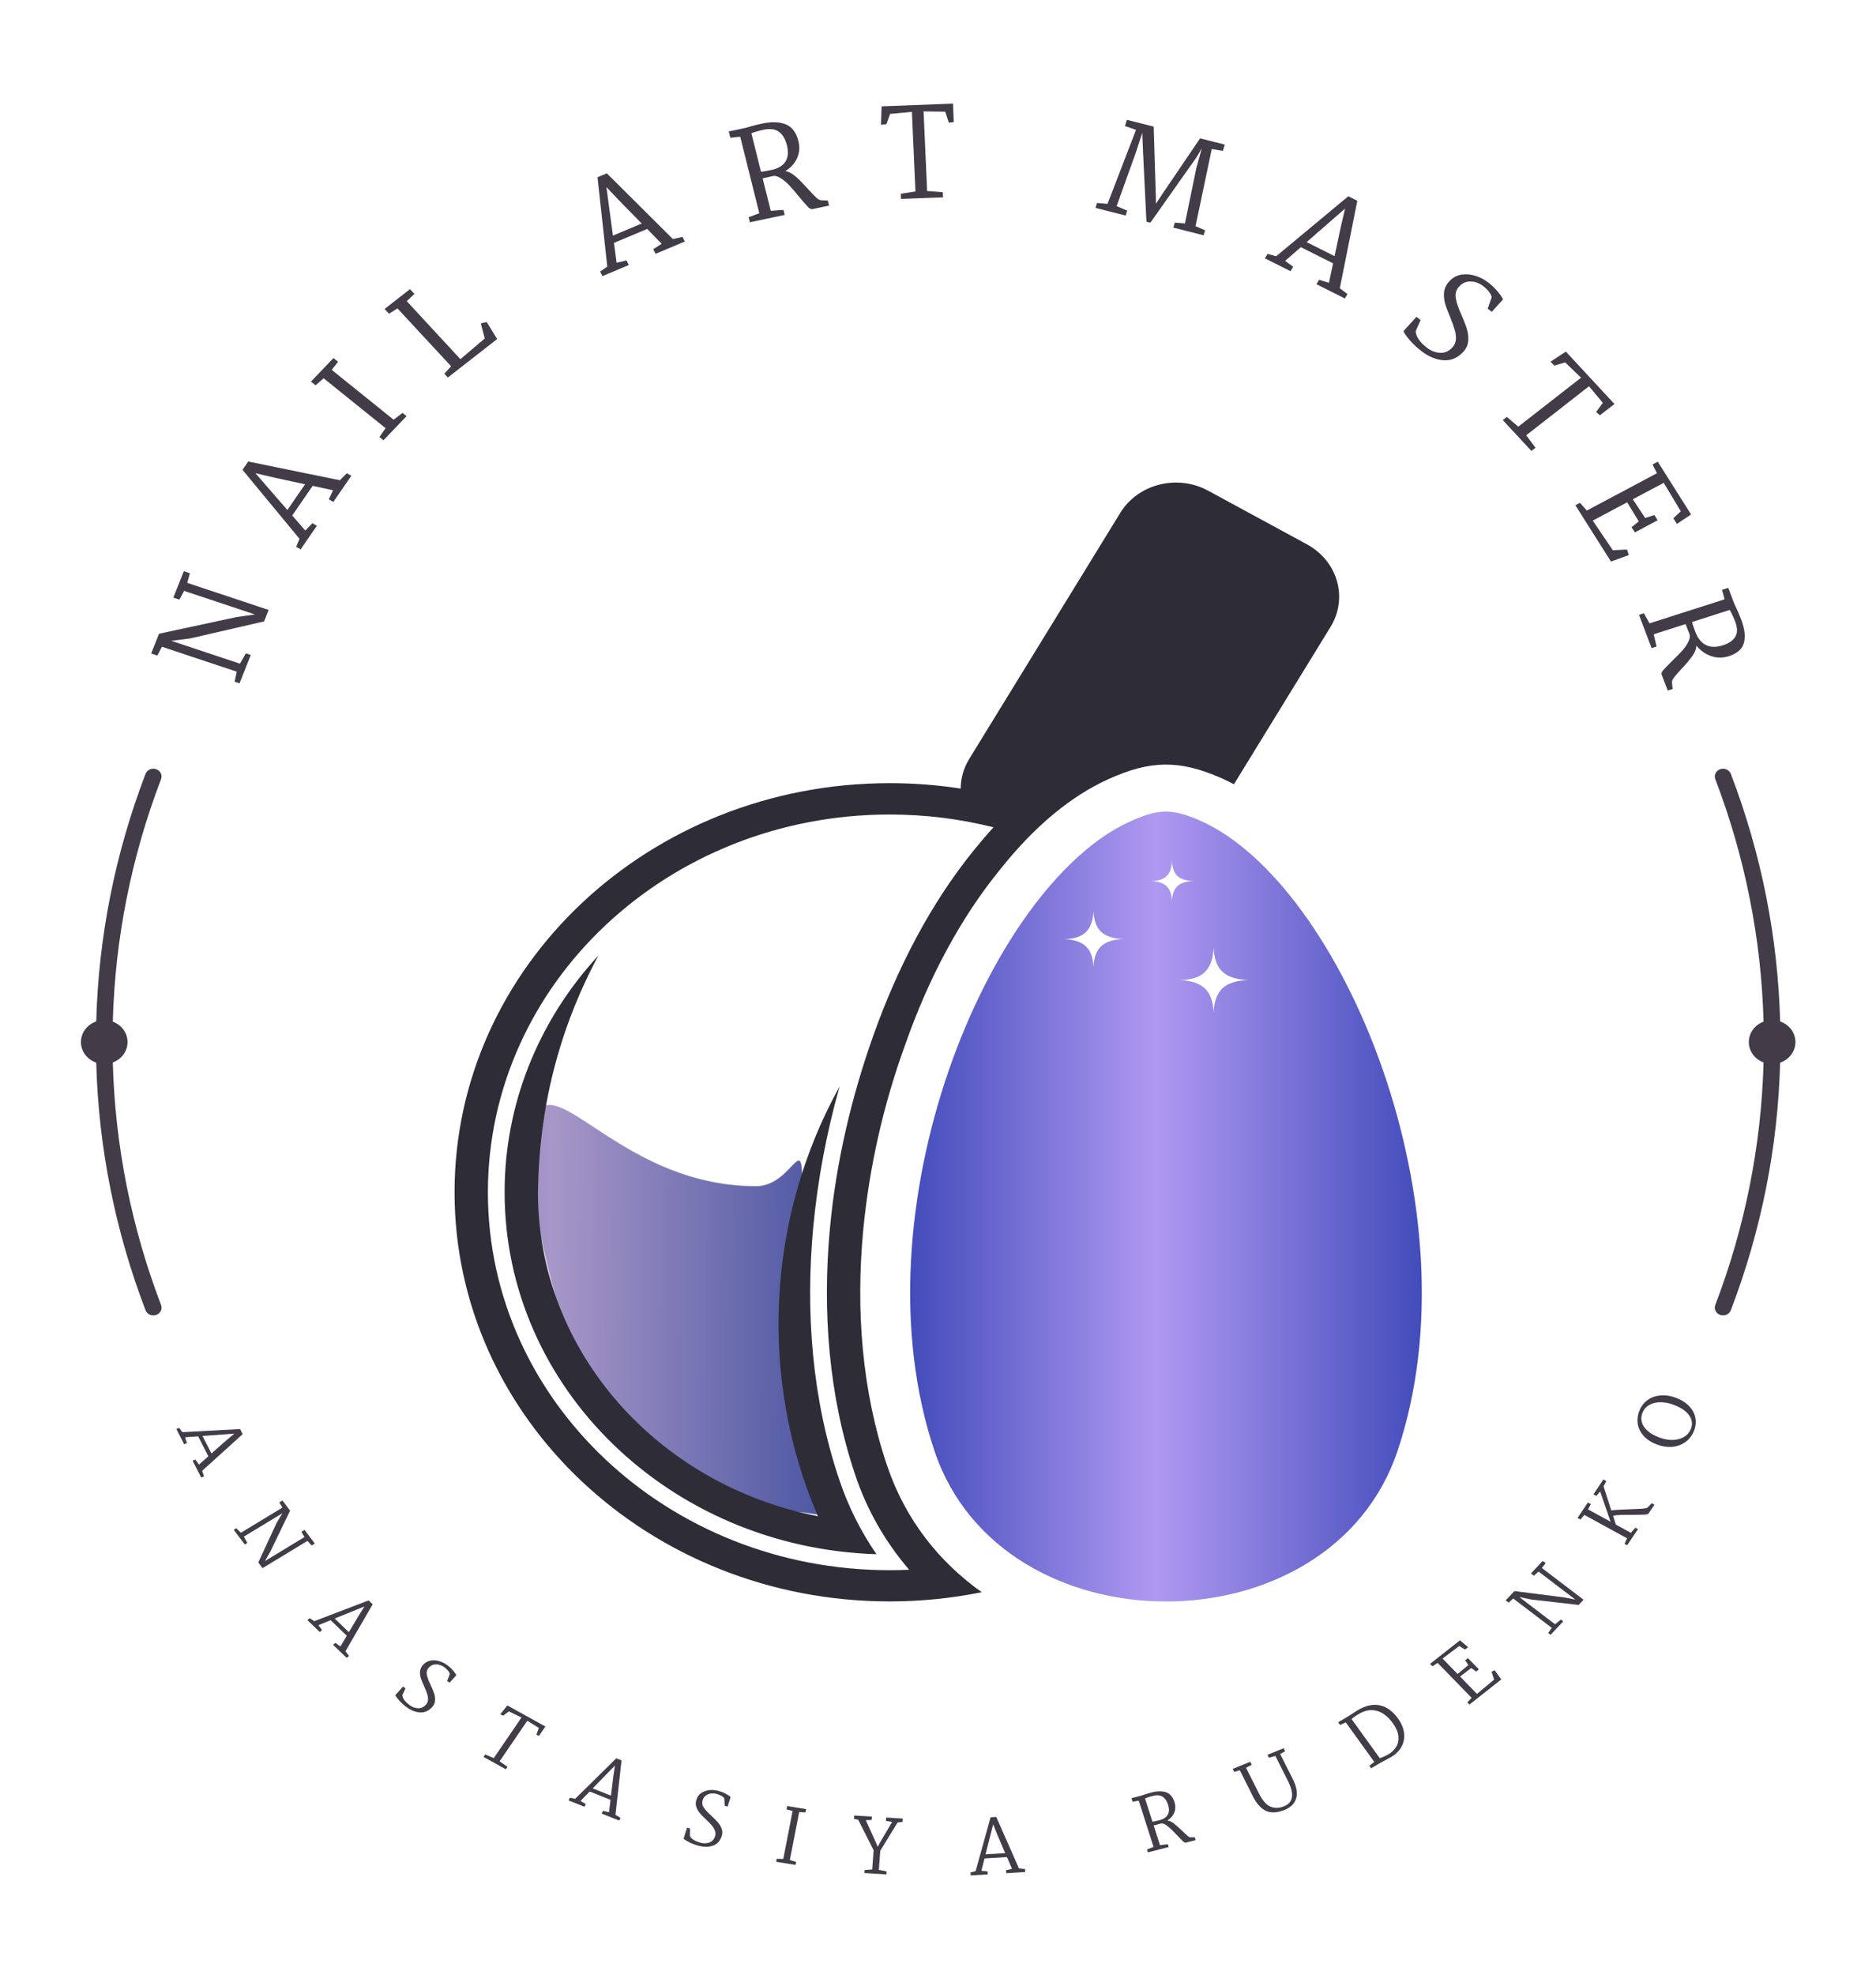 <?xml version="1.0" encoding="UTF-8"?> <svg xmlns="http://www.w3.org/2000/svg" width="3509" height="3693" viewBox="0 0 3509 3693" fill="none"> <mask id="mask0_78_12114" style="mask-type:alpha" maskUnits="userSpaceOnUse" x="989" y="2066" width="628" height="790"> <path fill-rule="evenodd" clip-rule="evenodd" d="M1616.94 2855.5C1617.2 2855.06 1476.75 2774.35 1493.88 2383.08C1501.1 2218.13 1503.62 2172.57 1494.73 2170.22C1484.88 2167.62 1461.05 2217.93 1414.11 2217.93C1278.41 2217.93 1178.97 2152.53 1110.59 2107.56C1026.74 2052.4 989.601 2027.98 989.601 2192.58C1031.98 2436.68 1094.41 2787.61 1468.04 2824.2C1580.27 2835.19 1616.81 2855.73 1616.94 2855.5Z" fill="#C4C4C4"></path> </mask> <g mask="url(#mask0_78_12114)"> <path d="M1582.84 1561.9H505.767V3003.32H1582.84V1561.9Z" fill="url(#paint0_linear_78_12114)"></path> </g> <path fill-rule="evenodd" clip-rule="evenodd" d="M1858.33 1546.87C1794.95 1530.98 1729.64 1522.95 1664.04 1522.98C1249.04 1522.98 912.589 1839.29 912.589 2229.46C912.589 2619.63 1249.05 2935.96 1664.04 2935.96C1676.22 2935.96 1688.38 2935.68 1700.53 2935.13C1655.49 2882.67 1621.35 2822.72 1599.88 2758.4C1549.76 2610.13 1538 2450.96 1552.38 2296.52C1563.82 2173.38 1592.65 2050.44 1634.6 1933.27C1678.2 1811.44 1739.38 1690.84 1822.58 1588.49C1834.08 1574.35 1845.96 1560.43 1858.29 1546.87H1858.33ZM1529.8 2835C1230.01 2776.66 1006.24 2526.74 1006.24 2229.46C1008.09 2073.7 1044.49 1926.11 1119.34 1786.59C1005.94 1909.48 943.626 2066.77 943.884 2229.46C943.884 2595.61 1253.08 2893.89 1639.36 2906.1C1609.77 2862.97 1586.45 2816.32 1570.02 2767.38C1518.6 2615.27 1506.41 2452.43 1521.16 2294C1529.59 2205.32 1546.09 2117.49 1570.47 2031.46C1434.04 2277.25 1418.78 2577.69 1529.85 2835H1529.8ZM1664 1464.35C1708.54 1464.33 1753.02 1467.72 1796.97 1474.49C1797.05 1454.99 1802.56 1435.86 1812.95 1418.98L2095.72 958.495C2111.69 932.678 2137.89 913.856 2168.58 906.144C2199.27 898.432 2231.96 902.457 2259.5 917.338L2445.02 1018.05C2472.47 1033.05 2492.5 1057.66 2500.72 1086.5C2508.94 1115.33 2504.69 1146.06 2488.89 1171.95L2308.05 1466.38C2300.18 1462.27 2292.2 1458.4 2284.11 1454.79C2205.18 1420.02 2150.47 1421.7 2072.44 1457.22C2036.72 1473.49 2003.22 1495.37 1972.05 1520.97C1935.48 1551.08 1902.11 1586.39 1872.15 1623.95C1796.37 1716.33 1736.56 1829.78 1693.69 1951.87C1652.41 2065 1625.82 2182.41 1614.49 2301.53C1600.85 2448.11 1611.71 2599.78 1659.3 2740.48C1693.64 2842.04 1757 2920.88 1836.34 2977.12C1779.72 2988.59 1721.96 2994.37 1664.04 2994.35C1214.63 2994.35 850.229 2651.76 850.229 2229.24C850.229 1806.73 1214.63 1464.35 1664.04 1464.35H1664Z" fill="#2E2C37"></path> <path fill-rule="evenodd" clip-rule="evenodd" d="M2270.04 1893.04C2272.01 1851.87 2290.66 1834.35 2334.42 1832.51C2290.64 1830.66 2272.01 1813.1 2270.04 1771.97C2268.07 1813.1 2249.41 1832.51 2205.64 1832.51C2249.39 1834.35 2268.07 1851.93 2270.04 1893.04ZM2045.35 1808.26C2047.06 1772.6 2063.22 1757.43 2101.14 1755.82C2063.21 1754.21 2047.06 1739 2045.35 1703.38C2043.65 1739.02 2027.49 1755.82 1989.57 1755.82C2027.43 1757.56 2043.65 1772.7 2045.35 1808.26ZM2192.16 1684.61C2193.38 1659.27 2204.86 1648.48 2231.79 1647.35C2204.84 1646.2 2193.38 1635.39 2192.16 1610.09C2190.94 1635.39 2179.47 1647.35 2152.52 1647.35C2179.45 1648.53 2190.94 1659.36 2192.16 1684.66V1684.61ZM2113.13 1536.26C1848.56 1656.72 1596.35 2264.71 1748.28 2714.02C1874.73 3087.99 2487.22 3088.01 2613.68 2714.02C2766.23 2262.82 2510.29 1651.23 2244.54 1534.32C2191.48 1511.07 2165.88 1512.3 2113.13 1536.32V1536.26Z" fill="url(#paint1_linear_78_12114)"></path> <path d="M210.997 1910.31C219.13 1913.33 226.108 1918.59 231.026 1925.39C235.943 1932.19 238.572 1940.22 238.572 1948.44C238.572 1956.67 235.943 1964.7 231.026 1971.5C226.108 1978.3 219.13 1983.55 210.997 1986.58C215.114 2141.34 245.599 2294.47 301.292 2440.15C301.975 2441.95 302.276 2443.85 302.176 2445.75C302.077 2447.66 301.58 2449.52 300.714 2451.25C299.847 2452.97 298.628 2454.51 297.127 2455.79C295.625 2457.07 293.87 2458.06 291.962 2458.7C290.054 2459.35 288.03 2459.63 286.006 2459.54C283.981 2459.44 281.997 2458.97 280.164 2458.16C278.332 2457.35 276.689 2456.2 275.327 2454.79C273.966 2453.38 272.914 2451.73 272.231 2449.93C215.33 2301.24 184.188 2144.93 179.994 1986.96C171.601 1984.07 164.353 1978.82 159.233 1971.94C154.113 1965.05 151.367 1956.85 151.367 1948.44C151.367 1940.04 154.113 1931.84 159.233 1924.95C164.353 1918.06 171.601 1912.82 179.994 1909.93C184.192 1751.96 215.334 1595.64 272.231 1446.95C273.613 1443.33 276.468 1440.37 280.17 1438.73C283.872 1437.08 288.116 1436.89 291.97 1438.19C295.824 1439.49 298.971 1442.17 300.719 1445.65C302.467 1449.13 302.674 1453.12 301.292 1456.75C245.601 1602.42 215.116 1755.55 210.997 1910.31V1910.31ZM3208.38 1456.75C3207 1453.12 3207.21 1449.13 3208.96 1445.65C3210.71 1442.17 3213.85 1439.49 3217.71 1438.19C3221.56 1436.89 3225.8 1437.08 3229.51 1438.73C3233.21 1440.37 3236.06 1443.33 3237.44 1446.95C3294.34 1595.64 3325.48 1751.96 3329.68 1909.93C3338.08 1912.82 3345.32 1918.06 3350.44 1924.95C3355.56 1931.84 3358.31 1940.04 3358.31 1948.44C3358.31 1956.85 3355.56 1965.05 3350.44 1971.94C3345.32 1978.82 3338.08 1984.07 3329.68 1986.96C3325.49 2144.93 3294.35 2301.24 3237.44 2449.93C3236.07 2453.56 3233.21 2456.52 3229.51 2458.16C3225.81 2459.81 3221.57 2460 3217.71 2458.7C3213.86 2457.41 3210.71 2454.72 3208.96 2451.25C3207.21 2447.77 3207 2443.78 3208.38 2440.15C3264.06 2294.47 3294.54 2141.33 3298.68 1986.58C3290.55 1983.55 3283.57 1978.3 3278.65 1971.5C3273.73 1964.7 3271.1 1956.67 3271.1 1948.44C3271.1 1940.22 3273.73 1932.19 3278.65 1925.39C3283.57 1918.59 3290.55 1913.33 3298.68 1910.31C3294.54 1755.56 3264.05 1602.43 3208.38 1456.75V1456.75Z" fill="#423B48"></path> <path d="M355.172 1071.88L350.271 1089.84L502.446 1140.53L493.969 1161.89L355.759 1193.74L320.386 1198.17L448.764 1240.93L459.875 1221.65L469.045 1224.71L448.02 1277.69L438.85 1274.64L442.83 1255.89L302.881 1209.27L294.352 1225.78L282.78 1221.93L297.447 1184.96L441.757 1153.93L476.862 1148.94L344.336 1104.79L335.589 1121.23L324.236 1117.45L343.819 1068.09L355.172 1071.88Z" fill="#423B48"></path> <path d="M560.266 1007.53L453.588 878.466L464.285 862.951L635.796 897.98L648.76 884.838L657.124 889.685L623.468 938.498L615.104 933.652L622.882 916.711L584.83 908.433L546.608 963.869L570.963 992.013L584.318 978.303L592.682 983.149L562.288 1027.23L553.923 1022.39L560.266 1007.53ZM512.963 893.008L477.686 884.749L537.535 953.581L570.67 905.524L512.963 893.008Z" fill="#423B48"></path> <path d="M721.171 800.559L605.334 707.309L590.232 720.429L581.625 713.5L623.741 669.515L632.348 676.444L620.433 691.541L736.269 784.791L752.924 772.039L760.456 778.102L717.227 823.249L709.696 817.186L721.171 800.559Z" fill="#423B48"></path> <path d="M843.8 684.861L743.452 576.679L727.705 586.637L719.408 577.693L766.879 540.657L775.176 549.602L760.846 563.109L861.17 671.601L906.738 632.85L899.293 604.622L910.372 602.088L929.935 633.952L837.709 705.903L831.134 698.815L843.8 684.861Z" fill="#423B48"></path> <path d="M1135.9 498.535L1117.64 331.345L1135.02 324.049L1258.62 447.019L1276.59 442.963L1280.9 451.613L1226.22 474.568L1221.91 465.918L1237.64 455.827L1210.49 428.117L1148.39 454.186L1153.28 491.239L1171.89 486.915L1176.2 495.566L1126.82 516.297L1122.51 507.646L1135.9 498.535ZM1159.11 375.958L1134.26 349.773L1146.46 440.549L1200.3 417.95L1159.11 375.958Z" fill="#423B48"></path> <path d="M1424.63 231.204C1443.08 227.319 1458.1 227.758 1469.71 232.519C1481.44 237.1 1489.36 247.65 1493.48 264.169C1496.27 275.331 1495.37 285.938 1490.77 295.991C1486.29 305.864 1478.97 313.829 1468.79 319.887L1471.27 320.306C1477 321.762 1483.03 325.349 1489.35 331.067C1495.82 336.754 1503.22 344.28 1511.56 353.646C1517.88 360.618 1522.89 365.828 1526.6 369.278C1530.26 372.579 1533.3 374.29 1535.69 374.412L1548.4 375.026L1550.74 384.402L1519.02 391.082C1517.07 391.493 1514.41 390.016 1511.04 386.652C1507.64 383.139 1502.44 377.184 1495.45 368.787C1488.16 359.827 1481.82 352.467 1476.44 346.709C1471.05 340.95 1465.48 336.328 1459.71 332.843C1453.91 329.208 1448.74 328.104 1444.2 329.529C1440.79 330.405 1434.89 331.727 1426.49 333.495L1441.65 394.215L1465.38 392.508L1467.72 401.884L1402.7 415.576L1400.35 406.2L1420.27 398.716L1384.54 255.623L1366.1 257.627L1363.14 245.795L1391.94 239.731C1394.94 239.099 1398.49 238.118 1402.58 236.787C1410.53 234.487 1417.88 232.625 1424.63 231.204ZM1424.6 243.428C1423.44 243.83 1421.58 244.299 1419.03 244.836C1412.51 246.523 1407.99 248.023 1405.47 249.336L1423.42 321.217C1427.13 320.906 1433.71 319.755 1443.16 317.765C1455.31 315.207 1463.91 310.108 1468.94 302.467C1474.13 294.796 1475.09 284.411 1471.82 271.315C1468.85 259.409 1463.66 250.947 1456.25 245.928C1448.8 240.76 1438.25 239.927 1424.6 243.428Z" fill="#423B48"></path> <path d="M1712.31 358.021L1705.69 209.12L1664.89 212.971L1657.92 232.34L1647.82 232.954L1649.07 198.841L1782.59 193.77L1783.9 228.247L1774.74 229.515L1768.07 208.823L1727.53 208.291L1734.14 357.191L1763.47 359.3L1763.9 368.951L1685.3 371.936L1684.87 362.285L1712.31 358.021Z" fill="#423B48"></path> <path d="M2071.61 381.189L2124.88 242.821L2104.22 235.698L2107.74 224.033L2157.93 236.734L2161.87 363.757L2162.22 380.902L2172.04 365.857L2244.7 258.693L2290.87 270.378L2287.36 282.043L2266.53 278.667L2236.24 422.849L2254.05 430.672L2251.26 439.916L2194.6 425.577L2197.39 416.334L2216.39 417.825L2237.58 314.929L2247.91 277.508L2238.14 293.987L2151.75 416.393L2144.39 414.53L2138.13 286.446L2136.95 257.721L2136.71 248.183L2124.73 284.713L2088.57 385.479L2108.38 393.81L2105.6 403.054L2049.16 388.773L2051.95 379.529L2071.61 381.189Z" fill="#423B48"></path> <path d="M2386.95 479.201L2521.96 366.945L2538.83 375.414L2506.05 538.998L2520.44 549.815L2515.49 558.101L2462.42 531.455L2467.37 523.17L2485.68 528.773L2493.5 492.431L2433.23 462.171L2403.82 487.669L2418.83 498.797L2413.88 507.082L2365.95 483.019L2370.9 474.733L2386.95 479.201ZM2508.03 423.813L2515.9 390.062L2443.98 452.691L2496.22 478.923L2508.03 423.813Z" fill="#423B48"></path> <path d="M2659.73 657.233C2651.42 650.924 2643.89 643.97 2637.16 636.368C2630.65 628.746 2626.65 623.026 2625.15 619.207L2649.33 592.427L2657.21 598.41L2647.96 619.27C2648.61 629.729 2655.84 640.201 2669.66 650.684C2676.99 656.25 2684.99 659.255 2693.66 659.698C2702.54 660.12 2710.27 656.692 2716.84 649.414C2720.85 644.979 2722.97 639.886 2723.22 634.134C2723.57 628.268 2722.78 622.301 2720.84 616.232C2719.13 610.142 2716.35 602.381 2712.51 592.948C2708.3 583.237 2705.11 574.784 2702.96 567.59C2701.02 560.375 2700.4 553.194 2701.08 546.048C2701.99 538.881 2705.06 532.397 2710.3 526.597C2716.87 519.32 2724.51 514.962 2733.22 513.526C2742.06 512.182 2750.8 512.878 2759.46 515.614C2768.11 518.349 2775.74 522.222 2782.34 527.231C2790.29 533.261 2796.64 539.232 2801.4 545.142C2806.38 551.032 2809.68 555.932 2811.3 559.844L2790.36 583.042L2782.66 577.197L2790.16 555.875C2789.62 552.592 2787.87 549.058 2784.9 545.272C2781.93 541.487 2778.19 537.877 2773.67 534.445C2769.88 531.569 2765.41 529.329 2760.27 527.725C2755.12 526.121 2749.71 525.844 2744.02 526.894C2738.46 528.037 2733.42 531.111 2728.9 536.114C2723.77 541.8 2721.77 548.809 2722.9 557.14C2724.25 565.451 2727.65 575.602 2733.1 587.593C2737.88 598.501 2741.41 607.599 2743.69 614.886C2745.97 622.173 2746.84 629.539 2746.3 636.985C2745.88 644.523 2742.95 651.306 2737.5 657.333C2726.93 669.046 2714.63 674.462 2700.59 673.582C2686.67 672.795 2673.05 667.345 2659.73 657.233Z" fill="#423B48"></path> <path d="M2839.88 797.818L2957.29 706.218L2927.61 677.59L2907.25 683.585L2900.18 676.3L2928.88 657.404L3019.83 755.46L2992.5 776.495L2985.51 770.31L2998.09 753.227L2972.16 722.251L2854.75 813.851L2872.1 837.264L2864.49 843.201L2810.95 785.481L2818.56 779.544L2839.88 797.818Z" fill="#423B48"></path> <path d="M2968.15 954.613L3099.23 884.882L3091.02 868.453L3100.76 863.272L3163.11 961.917L3136.63 979.644L3129.99 969.138L3143.92 956.006L3111.93 902.826L3054.1 933.59L3077.3 968.569L3094.44 963.089L3100.59 972.817L3057.98 995.485L3051.83 985.757L3065.32 974.937L3043.55 939.203L2979.23 973.421L3016.72 1028.87L3043.24 1027.5L3046.58 1037.94L3013.24 1049.96L2946.7 944.704L2955.22 940.17L2968.15 954.613Z" fill="#423B48"></path> <path d="M3256.63 1157.83C3263.33 1175.47 3265.12 1190.1 3262 1201.71C3259.08 1213.42 3249.52 1221.87 3233.32 1227.05C3222.37 1230.56 3211.44 1230.43 3200.52 1226.69C3189.8 1223.04 3180.6 1216.49 3172.92 1207.05L3172.86 1209.48C3172.23 1215.15 3169.48 1221.26 3164.6 1227.8C3159.77 1234.49 3153.21 1242.22 3144.92 1250.99C3138.76 1257.62 3134.2 1262.86 3131.24 1266.7C3128.43 1270.5 3127.14 1273.57 3127.37 1275.9L3128.63 1288.29L3119.44 1291.23L3107.92 1260.89C3107.21 1259.03 3108.32 1256.34 3111.24 1252.83C3114.31 1249.28 3119.6 1243.81 3127.11 1236.42C3135.15 1228.7 3141.7 1222.02 3146.76 1216.38C3151.82 1210.74 3155.69 1205 3158.38 1199.15C3161.22 1193.26 3161.58 1188.16 3159.45 1183.85C3158.05 1180.6 3155.83 1174.96 3152.78 1166.92L3093.22 1185.98L3098.49 1208.9L3089.29 1211.84L3065.68 1149.67L3074.88 1146.73L3085.46 1165.54L3225.81 1120.64L3221.03 1102.87L3232.63 1099.16L3243.09 1126.69C3244.18 1129.56 3245.7 1132.94 3247.67 1136.81C3251.19 1144.37 3254.18 1151.38 3256.63 1157.83ZM3244.18 1158.67C3243.6 1157.57 3242.85 1155.8 3241.92 1153.37C3239.23 1147.15 3237.03 1142.87 3235.32 1140.52L3164.82 1163.07C3165.69 1166.65 3167.84 1172.96 3171.27 1182C3175.68 1193.62 3182.15 1201.6 3190.68 1205.95C3199.26 1210.44 3209.97 1210.63 3222.82 1206.53C3234.5 1202.79 3242.34 1197.14 3246.35 1189.59C3250.5 1181.99 3249.78 1171.68 3244.18 1158.67Z" fill="#423B48"></path> <path d="M341.215 2677.91L449.091 2672.1L453.935 2681.55L378.188 2750.05L381.539 2760.57L376.355 2762.71L360.227 2731.24L365.411 2729.1L372.259 2738.48L389.747 2722.97L370.623 2685.66L346.123 2687.48L349.666 2698.38L344.482 2700.52L329.884 2672.03L335.068 2669.89L341.215 2677.91ZM423.423 2693.1L438.371 2680.6L378.769 2685.01L395.534 2717.72L423.423 2693.1Z" fill="#423B48"></path> <path d="M582.978 2889.75L575.137 2881.17L491.08 2932.16L483.107 2921.55L517.61 2847.11L528.246 2829.44L456.061 2873.23L462.643 2885.01L457.846 2887.92L437.201 2860.44L441.997 2857.53L450.606 2865.97L528.307 2818.83L522.349 2809.27L528.344 2805.64L542.611 2824.63L505.531 2901.44L495.458 2918.94L569.562 2873.98L563.759 2864.17L569.635 2860.6L588.854 2886.19L582.978 2889.75Z" fill="#423B48"></path> <path d="M587.751 3031.34L689.405 2992.45L697.061 2999.81L646.178 3087.5L652.741 3096.33L648.448 3099.94L622.962 3075.44L627.255 3071.83L636.809 3078.5L648.654 3058.54L618.433 3029.49L595.508 3038.79L602.373 3047.91L598.08 3051.52L575.012 3029.35L579.304 3025.73L587.751 3031.34ZM671.459 3020.09L681.823 3003.74L626.042 3026.35L652.535 3051.82L671.459 3020.09Z" fill="#423B48"></path> <path d="M760.839 3192.32C755.72 3188.59 751.084 3184.46 746.929 3179.93C742.837 3175.33 740.326 3171.89 739.395 3169.6L753.846 3153.54L758.475 3156.92L752.553 3169.53C752.834 3172.95 754.255 3176.29 756.816 3179.54C759.44 3182.72 762.634 3185.69 766.397 3188.43C771.215 3191.94 776.387 3193.82 781.914 3194.05C787.578 3194.27 792.506 3192.05 796.698 3187.39C799.2 3184.61 800.48 3181.46 800.538 3177.93C800.733 3174.39 800.226 3170.79 799.018 3167.15C797.81 3163.5 795.942 3158.86 793.415 3153.22C790.649 3147.29 788.561 3142.2 787.152 3137.94C785.804 3133.62 785.328 3129.3 785.723 3124.99C786.118 3120.67 787.942 3116.7 791.195 3113.09C795.198 3108.64 799.869 3105.94 805.206 3105C810.681 3104.04 816.077 3104.35 821.392 3105.93C826.708 3107.5 831.436 3109.8 835.576 3112.82C840.544 3116.44 844.497 3120.01 847.434 3123.54C850.434 3126.99 852.444 3129.96 853.463 3132.43L840.888 3146.4L836.372 3143.1L841.335 3130.32C840.981 3128.22 839.812 3125.98 837.829 3123.61C835.92 3121.3 833.536 3119.1 830.676 3117.02C828.192 3115.2 825.264 3113.82 821.891 3112.85C818.519 3111.89 815.022 3111.76 811.401 3112.46C807.856 3113.21 804.676 3115.15 801.861 3118.28C798.608 3121.89 797.411 3126.2 798.27 3131.2C799.268 3136.19 801.576 3142.42 805.196 3149.9C808.239 3156.49 810.502 3161.94 811.987 3166.25C813.472 3170.55 814.061 3174.95 813.755 3179.45C813.586 3183.93 811.844 3188.02 808.528 3191.7C802.084 3198.86 794.595 3202.26 786.061 3201.91C777.526 3201.56 769.118 3198.36 760.839 3192.32Z" fill="#423B48"></path> <path d="M923.613 3287.3L975.412 3211.44L951.88 3200L941.009 3208.02L935.795 3205.29L949.045 3188.85L1020.2 3228.28L1008.14 3245.7L1003.3 3243.66L1007.95 3230.91L986.293 3217.47L934.494 3293.33L949.238 3303.58L946.075 3308.21L904.384 3285.11L907.547 3280.48L923.613 3287.3Z" fill="#423B48"></path> <path d="M1075.84 3363.41L1152.66 3287.72L1162.53 3291.65L1151.21 3393.34L1160.68 3399.06L1158.22 3404.1L1125.34 3391.04L1127.8 3386L1139.13 3388.54L1141.94 3365.29L1102.96 3349.81L1085.85 3367.39L1095.7 3373.26L1093.24 3378.3L1063.48 3366.48L1065.94 3361.44L1075.84 3363.41ZM1147.36 3320.51L1150.26 3301.21L1108.62 3343.94L1142.79 3357.51L1147.36 3320.51Z" fill="#423B48"></path> <path d="M1307.18 3451.34C1301.04 3449.74 1295.18 3447.59 1289.59 3444.88C1284.03 3442.08 1280.37 3439.78 1278.6 3437.97L1285.16 3417.41L1290.71 3418.85L1290.46 3432.96C1292.11 3436.08 1294.74 3438.7 1298.37 3440.8C1302.03 3442.82 1306.11 3444.41 1310.63 3445.59C1316.4 3447.09 1321.83 3446.92 1326.92 3445.06C1332.13 3443.14 1335.68 3439.2 1337.59 3433.23C1338.72 3429.67 1338.6 3426.22 1337.23 3422.87C1335.97 3419.46 1334.06 3416.26 1331.49 3413.28C1328.93 3410.3 1325.36 3406.62 1320.79 3402.25C1315.89 3397.69 1311.94 3393.68 1308.95 3390.2C1305.98 3386.63 1303.8 3382.73 1302.41 3378.52C1301.02 3374.3 1301.06 3369.87 1302.54 3365.25C1304.36 3359.55 1307.49 3355.26 1311.93 3352.36C1316.49 3349.41 1321.49 3347.67 1326.93 3347.16C1332.37 3346.65 1337.58 3347.04 1342.54 3348.34C1348.5 3349.89 1353.51 3351.77 1357.59 3353.99C1361.7 3356.13 1364.72 3358.16 1366.64 3360.11L1360.93 3378L1355.52 3376.59L1354.83 3362.67C1353.66 3360.83 1351.7 3359.16 1348.94 3357.67C1346.28 3356.21 1343.24 3355.03 1339.81 3354.13C1336.83 3353.36 1333.62 3353.15 1330.19 3353.51C1326.75 3353.86 1323.54 3355.05 1320.55 3357.07C1317.65 3359.11 1315.56 3362.13 1314.28 3366.14C1312.8 3370.76 1313.47 3375.27 1316.27 3379.67C1319.19 3384 1323.79 3389 1330.09 3394.69C1335.51 3399.77 1339.76 3404.06 1342.85 3407.56C1345.93 3411.07 1348.25 3414.99 1349.79 3419.35C1351.45 3423.64 1351.53 3428.14 1350.02 3432.86C1347.1 3442.03 1341.71 3448.05 1333.85 3450.91C1326 3453.78 1317.1 3453.93 1307.18 3451.34Z" fill="#423B48"></path> <path d="M1465.09 3475.82L1482.56 3386.18L1471.17 3383.22L1472.38 3377.03L1507.89 3382.72L1506.68 3388.91L1494.86 3388.15L1477.38 3477.79L1489.19 3481.53L1488.12 3487.03L1451.78 3481.21L1452.86 3475.71L1465.09 3475.82Z" fill="#423B48"></path> <path d="M1631.42 3495.54L1634.1 3459.65L1605.24 3402.56L1597.36 3400.94L1597.83 3394.66L1630.8 3396.73L1630.33 3403.02L1619.49 3403.46L1638.77 3446.06L1641.74 3453.26L1645.34 3446.33L1668.66 3406.69L1657.16 3404.71L1657.63 3398.42L1688.5 3400.37L1688.03 3406.65L1678.83 3407.75L1646.53 3460.57L1643.85 3496.32L1658.38 3499.2L1657.96 3504.78L1616.89 3502.2L1617.3 3496.61L1631.42 3495.54Z" fill="#423B48"></path> <path d="M1824.88 3498.72L1852.84 3397.98L1863.46 3397.31L1905.95 3493.61L1917.14 3494.73L1917.59 3500.31L1882.23 3502.54L1881.78 3496.96L1892.95 3494.43L1883.44 3472.32L1841.51 3474.96L1835.65 3498.04L1847.25 3499.13L1847.71 3504.71L1815.7 3506.73L1815.25 3501.15L1824.88 3498.72ZM1865.1 3429.74L1857.7 3411.14L1843.41 3467.27L1880.17 3464.96L1865.1 3429.74Z" fill="#423B48"></path> <path d="M2153.46 3351.69C2164.59 3348.83 2173.79 3348.67 2181.07 3351.22C2188.42 3353.66 2193.68 3359.85 2196.87 3369.79C2199.03 3376.54 2198.89 3382.96 2196.43 3389.07C2193.98 3395.18 2189.66 3400.18 2183.47 3404.08L2184.72 3404.33C2188.32 3404.85 2192.22 3406.78 2196.42 3410.12C2200.63 3413.45 2205.65 3417.98 2211.49 3423.68C2215.86 3427.84 2219.14 3430.89 2221.33 3432.83C2223.58 3434.65 2225.38 3435.53 2226.73 3435.47L2234.75 3435.28L2236.46 3440.61L2217.86 3445.39C2216.69 3445.69 2215.01 3444.88 2212.82 3442.94C2210.6 3440.92 2207.26 3437.5 2202.78 3432.7C2195.29 3424.63 2188.92 3418.48 2183.65 3414.27C2178.38 3410.05 2173.76 3408.64 2169.81 3410.04C2167.39 3410.76 2163.42 3411.83 2157.9 3413.24L2169.73 3450.13L2184.26 3448.27L2185.97 3453.59L2147.15 3463.57L2145.44 3458.25L2157.65 3453.24L2129.99 3366.95L2118.56 3368.88L2116.43 3362.22L2133.53 3357.82C2135.34 3357.36 2137.56 3356.64 2140.19 3355.68C2145.14 3354.02 2149.57 3352.69 2153.46 3351.69ZM2153.78 3358.67C2153.09 3358.95 2151.93 3359.29 2150.3 3359.71C2146.1 3360.98 2143.26 3362.05 2141.77 3362.91L2155.69 3406.32C2158.21 3405.96 2162.55 3404.99 2168.71 3403.41C2176.22 3401.47 2181.4 3398.08 2184.25 3393.21C2187.07 3388.26 2187.25 3381.97 2184.81 3374.33C2182.47 3367.05 2178.84 3361.98 2173.91 3359.12C2168.97 3356.25 2162.27 3356.11 2153.78 3358.67Z" fill="#423B48"></path> <path d="M2403.81 3274.48L2394.5 3279.61L2417.93 3326.18C2425.26 3340.74 2427.42 3352.9 2424.39 3362.64C2421.45 3372.35 2414.27 3379.52 2402.83 3384.16C2389.06 3389.74 2377.43 3390.34 2367.93 3385.97C2358.52 3381.57 2350.25 3372.29 2343.13 3358.14L2319.08 3310.02L2308.57 3313.08L2305.74 3307.46L2338.48 3294.19L2341.31 3299.81L2330.7 3305.46L2355.01 3353.78C2361.51 3366.68 2368.6 3374.78 2376.31 3378.07C2384.1 3381.33 2392.63 3381.08 2401.9 3377.32C2419.05 3370.37 2421.41 3354.53 2408.97 3329.81L2385.54 3283.24L2373.67 3286.7L2370.84 3281.08L2400.98 3268.86L2403.81 3274.48Z" fill="#423B48"></path> <path d="M2570.51 3294.37L2517.2 3220.49L2506.61 3225.37L2502.93 3220.27L2518.2 3211.37C2522 3209.16 2526.29 3206.45 2531.08 3203.23C2532 3202.59 2533.39 3201.66 2535.28 3200.46C2537.24 3199.21 2539.04 3198.11 2540.65 3197.17C2555.35 3188.6 2569 3185.81 2581.58 3188.78C2594.17 3191.75 2605.2 3199.81 2614.69 3212.95C2621.39 3222.24 2625.27 3231.52 2626.33 3240.77C2627.33 3249.95 2625.69 3258.42 2621.41 3266.17C2617.13 3273.92 2610.59 3280.36 2601.79 3285.49C2600.09 3286.47 2597.01 3288.16 2592.53 3290.55C2588.57 3292.54 2584.53 3294.73 2580.41 3297.13L2564.66 3306.31L2561.39 3301.77L2570.51 3294.37ZM2580.8 3287.41C2586.49 3285.6 2591.84 3283.23 2596.85 3280.31C2603.39 3276.5 2608.35 3271.68 2611.72 3265.86C2615.17 3259.99 2616.46 3253.34 2615.57 3245.91C2614.72 3238.36 2611.29 3230.43 2605.3 3222.12C2596.25 3209.58 2586.27 3201.87 2575.36 3199C2564.53 3196.08 2553.59 3197.84 2542.52 3204.29C2536.62 3207.72 2531.8 3211.07 2528.07 3214.32L2580.8 3287.41Z" fill="#423B48"></path> <path d="M2752.62 3174.59L2689.06 3109.33L2679.24 3115.64L2674.85 3111.14L2730.83 3067.05L2746.02 3079.85L2740.4 3084.27L2729.48 3077.66L2698.26 3101.19L2726.34 3130.02L2746.56 3113.39L2740.59 3104.46L2745.77 3100.38L2766.24 3121.41L2761.07 3125.49L2751.92 3118.89L2731.02 3134.82L2762.61 3167.26L2794.77 3140.5L2789.83 3125.83L2795.75 3123.11L2808.14 3140.23L2748.53 3187.19L2744.63 3183.18L2752.62 3174.59Z" fill="#423B48"></path> <path d="M2891.02 2922.81L2884.04 2931.87L2961.99 2991.19L2952.86 3000.91L2863.66 2990.7L2841.8 2986.16L2908.75 3037.11L2919.51 3028.29L2923.96 3031.68L2900.33 3056.83L2895.88 3053.44L2902.5 3043.75L2830.45 2988.91L2821.89 2996.6L2816.33 2992.37L2832.65 2974.99L2925.11 2986.8L2946.63 2990.9L2877.91 2938.6L2869.03 2946.22L2863.58 2942.07L2885.57 2918.66L2891.02 2922.81Z" fill="#423B48"></path> <path d="M3043.37 2876.33L2963.4 2832.62L2956.23 2841.28L2950.71 2838.26L2970.14 2809.41L2975.66 2812.43L2970.37 2822.27L3012.56 2845.33L2993.01 2788.65L2986 2797.07L2980.48 2794.05L2999.12 2766.37L3004.64 2769.39L2999.43 2779.11L3013.85 2824.23C3018.12 2823.38 3028.88 2822.68 3046.13 2822.14C3057.12 2821.78 3065.61 2821.38 3071.6 2820.95C3077.52 2820.47 3080.86 2819.75 3081.62 2818.78L3089.69 2810.78L3094.6 2813.47L3083.24 2830.33C3082.61 2831.26 3079.99 2831.84 3075.36 2832.07C3070.73 2832.3 3063.31 2832.44 3053.1 2832.48C3043.86 2832.41 3036.32 2832.48 3030.48 2832.68C3024.64 2832.89 3020.21 2833.39 3017.21 2834.19L3022.38 2850.7L3050.46 2866.05L3058.91 2856.5L3063.81 2859.18L3043.52 2889.31L3038.62 2886.63L3043.37 2876.33Z" fill="#423B48"></path> <path d="M3067.34 2635.69C3071.01 2627.61 3076.31 2621.32 3083.25 2616.82C3090.14 2612.21 3097.99 2609.64 3106.8 2609.12C3115.56 2608.48 3124.58 2609.87 3133.85 2613.29C3144.96 2617.38 3153.69 2622.89 3160.05 2629.81C3166.41 2636.73 3170.21 2644.34 3171.45 2652.64C3172.68 2660.95 3171.45 2669.19 3167.75 2677.36C3163.96 2685.7 3158.53 2692.29 3151.44 2697.13C3144.38 2701.88 3136.39 2704.64 3127.46 2705.42C3118.48 2706.08 3109.32 2704.69 3099.96 2701.23C3088.76 2697.1 3080.02 2691.39 3073.73 2684.1C3067.47 2676.73 3063.91 2668.71 3063.04 2660.04C3062.28 2651.81 3063.71 2643.7 3067.34 2635.69ZM3072.73 2640.36C3069.91 2646.58 3069.28 2652.7 3070.83 2658.74C3072.33 2664.66 3075.96 2670.17 3081.71 2675.28C3087.38 2680.35 3094.93 2684.62 3104.38 2688.11C3112.25 2691.01 3120.07 2692.46 3127.83 2692.44C3135.64 2692.34 3142.61 2690.69 3148.76 2687.49C3154.85 2684.18 3159.33 2679.37 3162.19 2673.07C3164.96 2666.94 3165.52 2660.99 3163.85 2655.21C3162.22 2649.34 3158.5 2643.94 3152.67 2639.01C3146.84 2634.07 3139.2 2629.87 3129.75 2626.38C3121.97 2623.51 3114.21 2622.04 3106.49 2621.97C3098.8 2621.81 3091.94 2623.31 3085.92 2626.45C3079.94 2629.51 3075.55 2634.15 3072.73 2640.36Z" fill="#423B48"></path> <defs> <linearGradient id="paint0_linear_78_12114" x1="506.356" y1="2280.83" x2="1599.01" y2="2287.13" gradientUnits="userSpaceOnUse"> <stop stop-color="#43509E"></stop> <stop offset="0.48" stop-color="#A797C8"></stop> <stop offset="1" stop-color="#43509E"></stop> </linearGradient> <linearGradient id="paint1_linear_78_12114" x1="1702.41" y1="2256.09" x2="2659.45" y2="2256.09" gradientUnits="userSpaceOnUse"> <stop stop-color="#434CBB"></stop> <stop offset="0.48" stop-color="#AF99F1"></stop> <stop offset="1" stop-color="#434CBB"></stop> </linearGradient> </defs> </svg> 